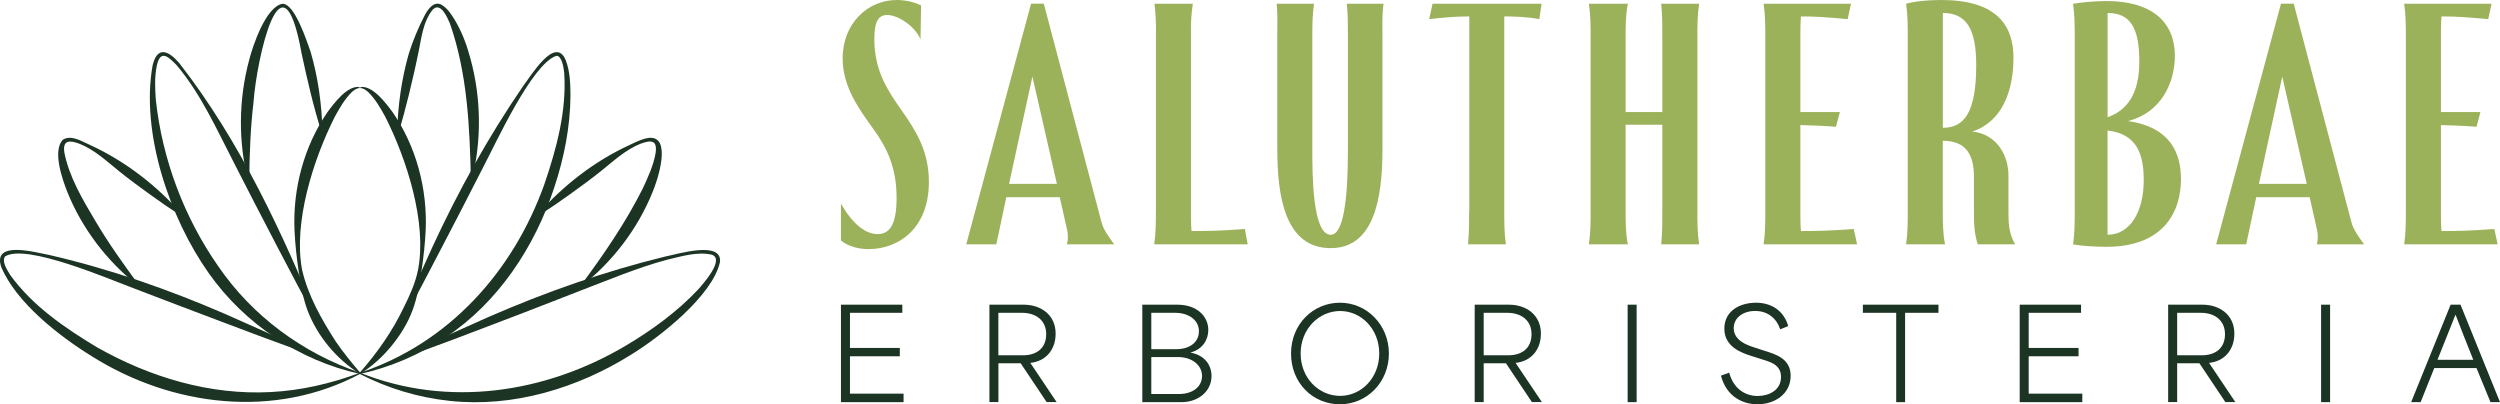 <svg id="Livello_2" data-name="Livello 2" xmlns="http://www.w3.org/2000/svg" viewBox="0 0 458.35 74.12">
  <defs>
    <style>
      .cls-1 {
        fill: #9bb25b;
      }

      .cls-2 {
        fill: #1c3423;
      }
    </style>
  </defs>
  <g id="Livello_1-2" data-name="Livello 1">
    <g>
      <g>
        <path class="cls-2" d="M66.04,68.54c-15.64,8.33-34.46,6.04-49.19-3.21C10.88,61.64,2.96,55.5.21,48.91c-1.61-4.92,6.38-2.6,8.79-2.17,11.06,2.54,21.78,6.29,32.18,10.78,20.44,9.03,20.59,9.49-.58,1.45-4.69-1.77-11.21-4.23-15.81-6.01-4.58-1.68-19.98-8.39-23.86-5.95-.66.97.4,2.51.96,3.43,4.08,5.64,10.02,9.71,15.93,13.25,9.64,5.46,20.66,8.78,31.8,8.19,5.55-.28,11.06-1.55,16.35-3.53l.08.18h0Z"></path>
        <path class="cls-2" d="M66.04,68.35c16.12,6.44,33.95,3.75,48.66-4.96,4.83-2.87,9.45-6.23,13.31-10.33.97-1.1,4.97-5.61,2.43-6.38-2.72-.58-5.6.35-8.26.97-2.75.74-5.44,1.69-8.11,2.68-7.7,2.94-16.19,6.33-23.95,9.25-21.13,8.09-21.5,7.85-.59-1.45,10.5-4.58,21.34-8.39,32.49-11.11,2.16-.41,10.32-2.95,9.99.97-1.3,6.17-11.06,13.83-16.33,17.05-9.81,6.13-21.59,9.71-33.21,8.46-5.78-.61-11.41-2.31-16.5-4.94l.08-.18h0Z"></path>
        <path class="cls-2" d="M25.25,52.34c-5.65-4.47-10.21-10.44-12.91-17.15-.88-2.27-2.78-7.51-.81-9.58,1.6-.98,3.56.38,5,.98,6.55,3.02,12.29,7.5,17.04,12.92,0,0-.13.15-.13.15-2.06-1.23-4-2.61-5.92-3.99-1.91-1.39-3.83-2.77-5.66-4.26-2.28-1.83-4.46-3.91-7.21-5.02-1.73-.67-3.23-.85-2.85,1.58.89,4.51,3.35,8.61,5.68,12.54,2.4,4.06,5.11,7.86,7.92,11.68,0,0-.14.14-.14.14h0Z"></path>
        <path class="cls-2" d="M106.52,52.28c4.2-5.67,8.19-11.47,11.35-17.77.95-2.06,1.95-4.22,2.33-6.45.07-.54.11-1.11-.06-1.53-.43-1.04-1.89-.44-2.7-.18-2.75,1.09-4.94,3.17-7.23,4.99-1.84,1.49-3.75,2.86-5.67,4.25-1.93,1.38-3.87,2.75-5.93,3.98l-.13-.15c4.76-5.41,10.51-9.9,17.08-12.9,1.09-.51,2.16-1.08,3.46-1.25,4.28-.34,1.48,7.98.6,10-2.72,6.71-7.29,12.68-12.95,17.14,0,0-.14-.14-.14-.14h0Z"></path>
        <path class="cls-2" d="M65.97,68.54c-11.06-2.4-21.13-9.16-27.68-18.43-7.16-10.11-12.53-25.74-10.31-38.13.88-3.62,2.92-2.69,4.88-.42,11.2,14.38,18.92,31.13,25.82,47.91,0,0-.18.09-.18.09-2.72-4.89-5.33-9.83-7.9-14.78-2.57-4.95-5.15-9.89-7.67-14.86-3.18-6.14-6.04-12.62-10.52-17.94-1.54-1.6-3.04-3.04-3.69.19-.39,2.01-.3,4.09-.15,6.13,1.18,10.92,5.19,21.59,11.48,30.57,6.26,9.13,15.48,15.88,25.98,19.48,0,0-.06.19-.06.19h0Z"></path>
        <path class="cls-2" d="M65.97,68.35c16.33-5.41,28.15-18.62,33.84-34.59,2.23-6.53,4.11-13.48,3.63-20.43-.08-.68-.18-1.36-.4-1.98-.22-.61-.58-1.2-1.06-1.11-4.5,1.52-11.13,16.15-13.56,20.74-2.21,4.39-5.47,10.63-7.77,15.05-10.31,19.84-10.76,19.93-1.4-.69,4.75-10.29,10.26-20.23,16.68-29.59,1.4-1.81,5.91-9.38,7.81-4.67.78,2.06.83,4.29.85,6.45-.04,5.74-1.17,11.43-2.98,16.87-3.57,10.88-10.28,21.05-19.91,27.45-4.78,3.19-10.13,5.47-15.67,6.71l-.06-.19h0Z"></path>
        <path class="cls-2" d="M45.5,33.2c-1.84-7.19-1.76-14.93.16-22.12.68-2.7,3.08-9.85,6.13-10.39,2.26-.04,4.46,6.89,5.16,8.81,1.38,4.75,2.05,9.65,2.17,14.59,0,0-.2.03-.2.03-1.49-4.68-2.56-9.42-3.6-14.2-3.65-20.39-8.29,1.12-8.83,8.73-.57,4.79-.75,9.61-.79,14.53l-.2.03h0Z"></path>
        <path class="cls-2" d="M86.33,32.91c-.21-9.68-.64-19.45-3.84-28.6-.48-1.1-1.7-4.01-3.14-2.56-1.91,2.33-2.11,5.59-2.76,8.46-.48,2.38-1.05,4.75-1.62,7.12-.59,2.37-1.18,4.75-1.96,7.1l-.2-.03c.12-4.94.79-9.85,2.15-14.6.76-2.37,1.7-4.68,2.86-6.9.56-1.09,1.67-2.8,3.12-2.03,1.18.7,1.85,1.83,2.53,2.94,1.29,2.18,2.15,4.56,2.79,6.97,1.96,7.19,2.07,14.94.26,22.14,0,0-.2-.02-.2-.02h0Z"></path>
        <path class="cls-2" d="M65.94,68.52c-4.24-2.7-7.71-6.82-9.53-11.53-.9-2.39-1.29-4.92-1.67-7.38-.37-2.47-.63-4.95-.75-7.47-.31-7.56,1.74-15.31,6.04-21.57,1.21-1.64,3.64-4.94,5.9-4.61,0,0-.04.2-.04.2-.57.02-1.05.4-1.47.8-1.26,1.28-2.18,2.87-3.03,4.44-3.92,7.75-7.66,19.41-6,28.09,1.11,4.76,3.54,9.02,6.15,13.09,1.36,2.01,2.91,3.88,4.53,5.79l-.13.15h0Z"></path>
        <path class="cls-2" d="M65.93,68.37c3.24-3.71,6.02-7.64,8.12-12.06,1.08-2.15,2.1-4.41,2.59-6.82,1.68-8.69-2.08-20.32-6.01-28.09-.86-1.58-1.78-3.16-3.04-4.44-.42-.4-.91-.78-1.48-.8l-.04-.2c2.26-.34,4.71,2.99,5.91,4.6,4.31,6.25,6.38,14.01,6.07,21.57-.12,2.52-.39,5-.76,7.47-.38,2.46-.78,4.99-1.69,7.38-.89,2.38-2.28,4.57-3.89,6.53-1.62,1.95-3.51,3.67-5.64,5l-.13-.15h0Z"></path>
      </g>
      <g>
        <g>
          <path class="cls-1" d="M154.18,44.11v-6.77c2.04,3.57,4.39,5.58,6.73,5.58s3.47-2,3.47-6.64c0-5.51-1.73-9.15-4.28-12.66-2.55-3.57-5.61-7.64-5.61-12.91C154.49,4.2,159.18,0,164.38,0,165.81,0,167.55.31,168.87,1l-.1,6.2c-1.02-2.38-4.08-4.45-6.12-4.45-1.53,0-2.35,1.07-2.35,4.39,0,5.95,2.55,9.59,5,13.09,2.55,3.64,5,7.39,5,13.1,0,8.9-5.92,12.34-11.02,12.34-1.84,0-3.67-.44-5.1-1.57Z"></path>
          <path class="cls-1" d="M189.03.67h2.34c3.52,13.33,7.04,26.66,10.56,39.99.31,1.38,1.43,2.88,2.35,4.14h-8.67c.31-1.25.2-2.13-.2-3.7l-1.12-4.95h-9.79l-1.84,8.65h-5.51c3.96-14.71,7.93-29.42,11.89-44.13ZM193.77,33.71l-4.49-19.67-4.28,19.67h8.77Z"></path>
          <path class="cls-1" d="M211.93,38.6V6.52c.02-.97.01-2.01-.04-3.1-.05-.96-.12-1.88-.22-2.74h7.02c-.12.84-.23,1.76-.29,2.74-.07,1.11-.08,2.15-.05,3.1v32.08c0,1.25,0,2.51.1,3.76,3.06,0,5.71-.06,9.79-.38l.51,2.82h-17.14c.31-2.07.31-4.14.31-6.2Z"></path>
          <path class="cls-1" d="M234.17,27.38V6.89c0-1.88.1-4.14-.1-6.2h6.84c-.31,2.07-.31,4.14-.31,6.2v20.49c0,4.39,0,15.66,3.37,15.66,2.24,0,3.16-5.89,3.16-15.66V6.89c0-2.07,0-4.14-.2-6.2h6.73c-.31,2.13-.2,4.01-.2,6.2v20.49c0,9.21-1.63,18.11-9.49,18.11-8.36,0-9.79-9.46-9.79-18.11Z"></path>
          <path class="cls-1" d="M269.38,38.6V3.01c-2.65,0-5.2.25-7.35.5l.61-2.82h19.99l-.41,2.82c-2.14-.44-5-.5-6.43-.5v35.59c0,2.07,0,4.14.3,6.2h-6.94c.2-2.07.2-4.14.2-6.2Z"></path>
          <path class="cls-1" d="M291.62,38.6V6.89c0-2.07,0-4.14-.31-6.2h7.14c-.41,2.07-.41,4.14-.41,6.2v13.66h6.73V6.89c0-2.07,0-4.14-.2-6.2h6.94c-.31,2.07-.31,4.14-.31,6.2v31.71c0,2.07,0,4.14.31,6.2h-6.94c.2-2.07.2-4.14.2-6.2v-15.73h-6.73v15.73c0,2.07,0,4.14.41,6.2h-7.14c.31-2.07.31-4.14.31-6.2Z"></path>
          <path class="cls-1" d="M323.65,38.6V6.89c0-2.07,0-4.14-.31-6.2h16.02l-.61,2.82c-4.18-.38-6.02-.5-8.57-.5-.1,1.32-.1,2.57-.1,3.88v13.66h7.24l-.71,2.69c-2.45-.19-4.39-.25-6.53-.31v15.67c0,1.25,0,2.51.1,3.76,3.16,0,5.31-.06,9.69-.38l.61,2.82h-17.14c.31-2.07.31-4.14.31-6.2Z"></path>
          <path class="cls-1" d="M349.77,38.6V6.89c0-2.07,0-4.14-.31-6.2,1.53-.44,3.78-.69,6.43-.69,10.1,0,13.26,4.57,13.26,10.59s-2.04,11.72-7.55,13.53c4.8.5,6.63,4.76,6.63,8.02v6.45c0,2.07,0,4.14,1.22,6.2h-6.84c-.71-2.07-.71-4.14-.71-6.2v-6.14c0-3.95-1.33-6.64-5.71-6.64v12.78c0,2.07,0,4.14.41,6.2h-7.14c.31-2.07.31-4.14.31-6.2ZM362.32,11.97c0-6.58-1.74-9.59-6.12-9.59v21.05c3.88,0,6.12-2.76,6.12-11.47Z"></path>
          <path class="cls-1" d="M380.07,44.8c.31-2.07.31-4.14.31-6.2V6.89c0-2.07,0-4.14-.31-6.2,1.53-.25,3.88-.5,6.12-.5,8.36,0,12.55,3.88,12.55,10.03,0,4.89-2.45,10.4-8.57,11.97,7.75,1.13,9.69,5.89,9.69,10.65,0,5.95-3.16,12.41-13.67,12.41-2.45,0-4.59-.19-6.12-.44ZM392.22,11.28c0-6.14-1.63-8.9-5.81-8.9v19.11c3.57-1.25,5.81-4.26,5.81-10.21ZM393.03,33.08c0-4.64-1.12-8.52-6.63-9.15v19.11c4.18,0,6.63-4.32,6.63-9.96Z"></path>
          <path class="cls-1" d="M418.19.67h2.34c3.52,13.33,7.04,26.66,10.56,39.99.31,1.38,1.43,2.88,2.35,4.14h-8.67c.3-1.25.2-2.13-.2-3.7l-1.12-4.95h-9.79l-1.84,8.65h-5.51c3.96-14.71,7.93-29.42,11.89-44.13ZM422.92,33.71l-4.49-19.67-4.28,19.67h8.77Z"></path>
          <path class="cls-1" d="M441.09,38.6V6.89c0-2.07,0-4.14-.31-6.2h16.02l-.61,2.82c-4.18-.38-6.02-.5-8.57-.5-.1,1.32-.1,2.57-.1,3.88v13.66h7.24l-.71,2.69c-2.45-.19-4.39-.25-6.53-.31v15.67c0,1.25,0,2.51.1,3.76,3.16,0,5.31-.06,9.69-.38l.61,2.82h-17.14c.31-2.07.31-4.14.31-6.2Z"></path>
        </g>
        <g>
          <path class="cls-2" d="M154.18,55.86h11.25v1.49h-9.6v6.44h9.14v1.53h-9.14v6.85h9.83v1.56h-11.48v-17.87Z"></path>
          <path class="cls-2" d="M181.4,55.86h6.28c3.18,0,5.86,1.88,5.86,5.31,0,3.07-1.92,5.09-4.63,5.36v.02c1.6,2.38,3.21,4.76,4.81,7.17h-1.83l-4.76-7.12h-4.08v7.12h-1.65v-17.87ZM187.53,65.14c2.59,0,4.28-1.35,4.28-3.87s-1.86-3.92-4.44-3.92h-4.33v7.79h4.49Z"></path>
          <path class="cls-2" d="M209.44,55.86h6.41c3.69,0,5.68,2.2,5.68,4.65,0,1.69-.96,3.5-3.21,4.1v.05c2.61.48,3.8,2.34,3.8,4.28,0,2.82-2.45,4.79-5.5,4.79h-7.19v-17.87ZM215.6,64.02c2.63,0,4.21-1.35,4.21-3.28,0-2.08-1.88-3.39-4.38-3.39h-4.35v6.67h4.51ZM216.12,72.24c2.61,0,4.26-1.37,4.26-3.32s-1.81-3.46-4.42-3.46h-4.88v6.78h5.04Z"></path>
          <path class="cls-2" d="M236.7,64.82c0-5.38,4.03-9.32,8.98-9.32s8.96,4.1,8.96,9.32-3.99,9.3-8.98,9.3-8.96-3.92-8.96-9.3ZM245.7,72.58c3.85,0,7.17-3.28,7.17-7.77s-3.3-7.79-7.17-7.79-7.24,3.28-7.24,7.79,3.34,7.77,7.24,7.77Z"></path>
          <path class="cls-2" d="M270.37,55.86h6.28c3.18,0,5.86,1.88,5.86,5.31,0,3.07-1.92,5.09-4.63,5.36v.02c1.6,2.38,3.21,4.76,4.81,7.17h-1.83l-4.76-7.12h-4.08v7.12h-1.65v-17.87ZM276.51,65.14c2.59,0,4.28-1.35,4.28-3.87s-1.86-3.92-4.44-3.92h-4.33v7.79h4.49Z"></path>
          <path class="cls-2" d="M298.41,55.86h1.65v17.87h-1.65v-17.87Z"></path>
          <path class="cls-2" d="M315.52,68.87l1.51-.55c.76,2.86,2.84,4.28,5.22,4.28,1.99,0,4.28-1.01,4.28-3.48,0-2.34-2.06-2.79-3.8-3.34l-1.67-.53c-1.79-.57-4.92-1.67-4.92-4.99s2.93-4.76,5.8-4.76,5.13,1.51,5.91,4.28l-1.47.6c-.66-2.04-2.31-3.37-4.6-3.37-2.15,0-3.92,1.21-3.92,3.14,0,2.36,2.63,3.18,3.78,3.55l1.74.57c1.99.64,4.92,1.37,4.92,4.63s-2.82,5.22-6.09,5.22c-2.63,0-5.66-1.33-6.69-5.25Z"></path>
          <path class="cls-2" d="M341.54,57.35v-1.49h13.86v1.49h-6.12v16.38h-1.63v-16.38h-6.12Z"></path>
          <path class="cls-2" d="M370.29,55.86h11.25v1.49h-9.6v6.44h9.14v1.53h-9.14v6.85h9.83v1.56h-11.48v-17.87Z"></path>
          <path class="cls-2" d="M397.51,55.86h6.28c3.18,0,5.86,1.88,5.86,5.31,0,3.07-1.92,5.09-4.63,5.36v.02c1.6,2.38,3.21,4.76,4.81,7.17h-1.83l-4.76-7.12h-4.08v7.12h-1.65v-17.87ZM403.65,65.14c2.59,0,4.28-1.35,4.28-3.87s-1.86-3.92-4.44-3.92h-4.33v7.79h4.49Z"></path>
          <path class="cls-2" d="M425.55,55.86h1.65v17.87h-1.65v-17.87Z"></path>
          <path class="cls-2" d="M449.3,55.86h1.81l7.24,17.87h-1.74c-.85-2.08-1.72-4.17-2.57-6.25h-7.74c-.85,2.08-1.67,4.17-2.5,6.25h-1.74l7.24-17.87ZM453.45,65.96c-1.19-2.93-2.36-5.96-3.23-8.22h-.05c-.62,1.58-1.99,4.97-3.28,8.22h6.55Z"></path>
        </g>
      </g>
    </g>
  </g>
</svg>